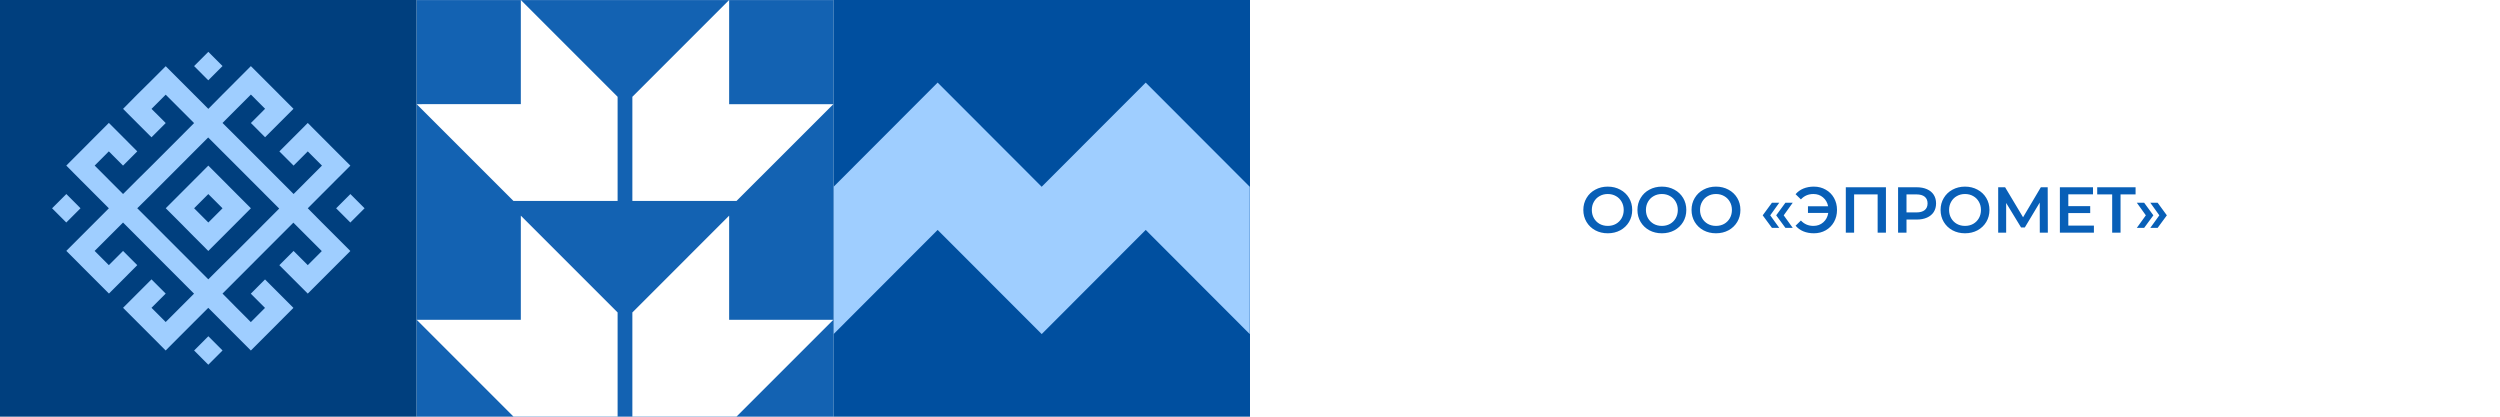 <?xml version="1.0" encoding="UTF-8"?> <svg xmlns="http://www.w3.org/2000/svg" width="2160" height="360" viewBox="0 0 2160 360" fill="none"> <g filter="url(#filter0_b_708_42339)"> <rect width="2160" height="360" transform="matrix(-1 0 0 1 2160 0.001)" fill="white"></rect> </g> <path d="M1080 3.14722e-05L720 0L720 359.999L1080 359.999L1080 3.14722e-05Z" fill="#004F9F"></path> <path d="M1079.8 235.942L1079.8 161.392L989.903 71.373L900.011 161.367L810.119 71.348L720.228 161.367L720.228 235.917L720.228 251.36L720.228 288.648L746.568 262.282L757.464 251.36L810.119 198.654L862.774 251.36L873.697 262.282L900.011 288.622L900.011 288.673L900.011 288.648L926.326 262.308L937.223 251.385L989.903 198.654L1042.56 251.385L1053.46 262.308L1079.8 288.673L1079.8 251.385L1079.8 235.942Z" fill="#9FCEFF"></path> <path d="M1389.11 201.56C1385.12 201.56 1381.52 200.701 1378.31 198.984C1375.09 197.229 1372.57 194.821 1370.75 191.76C1368.92 188.661 1368 185.208 1368 181.4C1368 177.592 1368.92 174.157 1370.75 171.096C1372.57 167.997 1375.09 165.589 1378.31 163.872C1381.52 162.117 1385.12 161.24 1389.11 161.24C1393.11 161.24 1396.71 162.117 1399.92 163.872C1403.13 165.589 1405.65 167.979 1407.48 171.04C1409.31 174.101 1410.23 177.555 1410.23 181.4C1410.23 185.245 1409.31 188.699 1407.48 191.76C1405.65 194.821 1403.13 197.229 1399.92 198.984C1396.71 200.701 1393.11 201.56 1389.11 201.56ZM1389.11 195.176C1391.73 195.176 1394.08 194.597 1396.17 193.44C1398.26 192.245 1399.9 190.603 1401.1 188.512C1402.29 186.384 1402.89 184.013 1402.89 181.4C1402.89 178.787 1402.29 176.435 1401.1 174.344C1399.9 172.216 1398.26 170.573 1396.17 169.416C1394.08 168.221 1391.73 167.624 1389.11 167.624C1386.5 167.624 1384.15 168.221 1382.06 169.416C1379.97 170.573 1378.32 172.216 1377.13 174.344C1375.93 176.435 1375.34 178.787 1375.34 181.4C1375.34 184.013 1375.93 186.384 1377.13 188.512C1378.32 190.603 1379.97 192.245 1382.06 193.44C1384.15 194.597 1386.5 195.176 1389.11 195.176ZM1435.86 201.56C1431.86 201.56 1428.26 200.701 1425.05 198.984C1421.84 197.229 1419.32 194.821 1417.49 191.76C1415.66 188.661 1414.75 185.208 1414.75 181.4C1414.75 177.592 1415.66 174.157 1417.49 171.096C1419.32 167.997 1421.84 165.589 1425.05 163.872C1428.26 162.117 1431.86 161.24 1435.86 161.24C1439.85 161.24 1443.46 162.117 1446.67 163.872C1449.88 165.589 1452.4 167.979 1454.23 171.04C1456.06 174.101 1456.97 177.555 1456.97 181.4C1456.97 185.245 1456.06 188.699 1454.23 191.76C1452.4 194.821 1449.88 197.229 1446.67 198.984C1443.46 200.701 1439.85 201.56 1435.86 201.56ZM1435.86 195.176C1438.47 195.176 1440.82 194.597 1442.91 193.44C1445 192.245 1446.65 190.603 1447.84 188.512C1449.04 186.384 1449.63 184.013 1449.63 181.4C1449.63 178.787 1449.04 176.435 1447.84 174.344C1446.65 172.216 1445 170.573 1442.91 169.416C1440.82 168.221 1438.47 167.624 1435.86 167.624C1433.24 167.624 1430.89 168.221 1428.8 169.416C1426.71 170.573 1425.07 172.216 1423.87 174.344C1422.68 176.435 1422.08 178.787 1422.08 181.4C1422.08 184.013 1422.68 186.384 1423.87 188.512C1425.07 190.603 1426.71 192.245 1428.8 193.44C1430.89 194.597 1433.24 195.176 1435.86 195.176ZM1482.6 201.56C1478.61 201.56 1475.01 200.701 1471.79 198.984C1468.58 197.229 1466.06 194.821 1464.23 191.76C1462.41 188.661 1461.49 185.208 1461.49 181.4C1461.49 177.592 1462.41 174.157 1464.23 171.096C1466.06 167.997 1468.58 165.589 1471.79 163.872C1475.01 162.117 1478.61 161.24 1482.6 161.24C1486.6 161.24 1490.2 162.117 1493.41 163.872C1496.62 165.589 1499.14 167.979 1500.97 171.04C1502.8 174.101 1503.71 177.555 1503.71 181.4C1503.71 185.245 1502.8 188.699 1500.97 191.76C1499.14 194.821 1496.62 197.229 1493.41 198.984C1490.2 200.701 1486.6 201.56 1482.6 201.56ZM1482.6 195.176C1485.22 195.176 1487.57 194.597 1489.66 193.44C1491.75 192.245 1493.39 190.603 1494.59 188.512C1495.78 186.384 1496.38 184.013 1496.38 181.4C1496.38 178.787 1495.78 176.435 1494.59 174.344C1493.39 172.216 1491.75 170.573 1489.66 169.416C1487.57 168.221 1485.22 167.624 1482.6 167.624C1479.99 167.624 1477.64 168.221 1475.55 169.416C1473.46 170.573 1471.81 172.216 1470.62 174.344C1469.42 176.435 1468.83 178.787 1468.83 181.4C1468.83 184.013 1469.42 186.384 1470.62 188.512C1471.81 190.603 1473.46 192.245 1475.55 193.44C1477.64 194.597 1479.99 195.176 1482.6 195.176ZM1522.98 186.048L1530.94 175.184H1537.26L1529.48 186.048L1537.26 196.856H1530.94L1522.98 186.048ZM1534.63 186.048L1542.58 175.184H1548.91L1541.13 186.048L1548.91 196.856H1542.58L1534.63 186.048ZM1567.18 161.24C1570.98 161.24 1574.4 162.117 1577.42 163.872C1580.49 165.589 1582.88 167.979 1584.59 171.04C1586.31 174.101 1587.17 177.555 1587.17 181.4C1587.17 185.245 1586.31 188.699 1584.59 191.76C1582.88 194.821 1580.49 197.229 1577.42 198.984C1574.4 200.701 1570.98 201.56 1567.18 201.56C1563.85 201.56 1560.83 201 1558.1 199.88C1555.42 198.76 1553.18 197.136 1551.38 195.008L1555.98 190.528C1558.85 193.627 1562.45 195.176 1566.78 195.176C1570.14 195.176 1572.98 194.149 1575.3 192.096C1577.65 190.043 1579.09 187.336 1579.61 183.976H1562.08V178.208H1579.5C1578.86 175.035 1577.39 172.477 1575.07 170.536C1572.8 168.595 1570.03 167.624 1566.78 167.624C1562.45 167.624 1558.85 169.173 1555.98 172.272L1551.38 167.792C1553.18 165.664 1555.42 164.04 1558.1 162.92C1560.83 161.8 1563.85 161.24 1567.18 161.24ZM1629.45 161.8V201H1622.28V167.96H1601.95V201H1594.78V161.8H1629.45ZM1656.07 161.8C1659.47 161.8 1662.41 162.36 1664.92 163.48C1667.45 164.6 1669.4 166.205 1670.74 168.296C1672.08 170.387 1672.76 172.869 1672.76 175.744C1672.76 178.581 1672.08 181.064 1670.74 183.192C1669.4 185.283 1667.45 186.888 1664.92 188.008C1662.41 189.128 1659.47 189.688 1656.07 189.688H1647.22V201H1639.94V161.8H1656.07ZM1655.73 183.528C1658.91 183.528 1661.31 182.856 1662.96 181.512C1664.6 180.168 1665.42 178.245 1665.42 175.744C1665.42 173.243 1664.6 171.32 1662.96 169.976C1661.31 168.632 1658.91 167.96 1655.73 167.96H1647.22V183.528H1655.73ZM1697.77 201.56C1693.78 201.56 1690.18 200.701 1686.97 198.984C1683.76 197.229 1681.24 194.821 1679.41 191.76C1677.58 188.661 1676.66 185.208 1676.66 181.4C1676.66 177.592 1677.58 174.157 1679.41 171.096C1681.24 167.997 1683.76 165.589 1686.97 163.872C1690.18 162.117 1693.78 161.24 1697.77 161.24C1701.77 161.24 1705.37 162.117 1708.58 163.872C1711.79 165.589 1714.31 167.979 1716.14 171.04C1717.97 174.101 1718.89 177.555 1718.89 181.4C1718.89 185.245 1717.97 188.699 1716.14 191.76C1714.31 194.821 1711.79 197.229 1708.58 198.984C1705.37 200.701 1701.77 201.56 1697.77 201.56ZM1697.77 195.176C1700.39 195.176 1702.74 194.597 1704.83 193.44C1706.92 192.245 1708.56 190.603 1709.76 188.512C1710.95 186.384 1711.55 184.013 1711.55 181.4C1711.55 178.787 1710.95 176.435 1709.76 174.344C1708.56 172.216 1706.92 170.573 1704.83 169.416C1702.74 168.221 1700.39 167.624 1697.77 167.624C1695.16 167.624 1692.81 168.221 1690.72 169.416C1688.63 170.573 1686.98 172.216 1685.79 174.344C1684.6 176.435 1684 178.787 1684 181.4C1684 184.013 1684.6 186.384 1685.79 188.512C1686.98 190.603 1688.63 192.245 1690.72 193.44C1692.81 194.597 1695.16 195.176 1697.77 195.176ZM1762.38 201L1762.33 175.016L1749.45 196.52H1746.2L1733.32 175.352V201H1726.43V161.8H1732.42L1747.93 187.728L1763.28 161.8H1769.21L1769.33 201H1762.38ZM1809.14 194.896V201H1779.74V161.8H1808.35V167.904H1787.02V178.096H1805.94V184.088H1787.02V194.896H1809.14ZM1845.14 167.96H1832.15V201H1824.92V167.96H1811.99V161.8H1845.14V167.96ZM1846.23 196.856L1854.01 186.048L1846.23 175.184H1852.56L1860.51 186.048L1852.56 196.856H1846.23ZM1857.88 196.856L1865.66 186.048L1857.88 175.184H1864.21L1872.16 186.048L1864.21 196.856H1857.88Z" fill="#085FB7"></path> <path d="M0.001 360L360.001 360L360.001 3.05176e-05L0.001 -9.924e-07L0.001 360Z" fill="#003F7E"></path> <path d="M180.015 290.518L167.712 302.836L179.979 315.118L192.282 302.8L180.015 290.518Z" fill="#9FCEFF"></path> <path d="M57.292 167.641L44.989 179.959L57.257 192.241L69.56 179.923L57.292 167.641Z" fill="#9FCEFF"></path> <path d="M69.522 155.394L81.79 167.677L94.058 179.96L81.815 192.218L69.572 204.476L57.304 216.759L69.572 229.067L81.841 241.35L94.134 253.634L106.403 241.35L118.595 229.093L106.327 216.81L94.033 229.093L81.764 216.784L94.033 204.526L106.301 192.269L118.57 204.552L130.838 216.86L143.106 229.144L155.375 241.427L167.643 253.71L155.4 265.968L143.157 278.225L130.889 265.942L143.157 253.659L130.889 241.376L118.595 253.659L106.327 265.942L118.595 278.225L130.863 290.508L143.132 302.817L155.4 290.508L167.668 278.225L179.937 265.968L192.205 278.251L204.474 290.559L216.742 302.842L229.01 290.559L241.254 278.302L253.522 266.018L241.254 253.71L228.985 241.427L216.691 253.735L228.96 266.018L216.717 278.302L204.448 265.993L192.256 253.659L204.499 241.401L216.742 229.144L228.985 216.886L241.228 204.628L253.471 192.371L265.74 204.654L278.033 216.937L265.917 229.093L253.649 216.81L241.355 229.118L253.624 241.401L265.917 253.684L278.186 241.401L290.429 229.144L302.697 216.86L290.429 204.577L278.135 192.294L265.917 179.96L278.16 167.677L290.429 155.394L302.722 143.111L290.429 130.828L278.16 118.545L265.917 106.236L253.649 118.519L241.38 130.802L253.649 143.085L265.917 130.802L278.186 143.085L265.917 155.369L253.674 167.626L241.406 155.343L229.138 143.06L216.869 130.777L204.575 118.494L192.256 106.236L204.499 93.953L216.768 81.695L229.036 93.978L216.768 106.287L229.036 118.57L241.304 106.287L253.573 94.004L241.304 81.695L229.036 69.412L216.742 57.129L204.474 69.412L192.256 81.644L179.988 94.055L167.719 81.772L155.451 69.488L143.183 57.205L130.889 69.488L118.595 81.644L106.327 94.055L118.595 106.338L130.889 118.621L143.183 106.312L130.914 94.055L143.157 81.797L155.426 94.055L167.694 106.338L155.451 118.621L143.208 130.879L130.965 143.136L118.595 155.369L106.327 167.626L94.058 155.343L81.79 143.06L94.033 130.777L106.301 143.085L118.595 130.777L106.327 118.468L94.058 106.185L81.79 118.468L69.547 130.751L57.278 143.06L69.522 155.394ZM130.889 167.804L143.132 155.547L155.375 143.289L167.618 131.031L179.861 118.773L192.129 131.057L204.423 143.34L216.691 155.623L228.96 167.906L241.228 180.189L228.985 192.472L216.742 204.73L204.499 216.988L192.256 229.093L179.988 241.35L167.719 229.067L155.451 216.784L143.183 204.501L130.914 192.192L118.595 179.935L130.889 167.804Z" fill="#9FCEFF"></path> <path d="M167.696 204.55L179.965 216.834L192.258 204.55L204.501 192.267L216.77 179.959L204.501 167.676L192.258 155.367L179.99 143.084L167.721 155.367L155.479 167.625L143.21 179.908L155.479 192.191L167.696 204.55ZM179.965 167.676L192.258 179.959L179.99 192.242L167.721 179.933L179.965 167.676Z" fill="#9FCEFF"></path> <path d="M302.724 167.666L290.421 179.984L302.688 192.266L314.991 179.948L302.724 167.666Z" fill="#9FCEFF"></path> <path d="M180.001 44.78L167.698 57.098L179.965 69.38L192.269 57.062L180.001 44.78Z" fill="#9FCEFF"></path> <path d="M360.001 0.072L360.001 360L720 360L720 0.072L360.001 0.072Z" fill="#1362B2"></path> <path d="M449.994 186.322L449.994 276.298L360.001 276.298L443.619 359.925L533.612 359.925L533.612 269.949L449.994 186.322Z" fill="white"></path> <path d="M546.364 269.949L546.364 359.925L636.358 359.925L720.001 276.298L629.982 276.323L629.982 186.322L546.364 269.949Z" fill="white"></path> <path d="M449.994 7.86747e-06L449.994 89.976L360.001 90.001L443.619 173.602L533.612 173.602L533.612 83.627L449.994 7.86747e-06Z" fill="white"></path> <path d="M546.364 83.627L546.364 173.602L636.358 173.602L720.001 90.001L629.982 90.001L629.982 7.30865e-06L546.364 83.627Z" fill="white"></path> <defs> <filter id="filter0_b_708_42339" x="-24" y="-23.999" width="2208" height="408" filterUnits="userSpaceOnUse" color-interpolation-filters="sRGB"> <feFlood flood-opacity="0" result="BackgroundImageFix"></feFlood> <feGaussianBlur in="BackgroundImageFix" stdDeviation="12"></feGaussianBlur> <feComposite in2="SourceAlpha" operator="in" result="effect1_backgroundBlur_708_42339"></feComposite> <feBlend mode="normal" in="SourceGraphic" in2="effect1_backgroundBlur_708_42339" result="shape"></feBlend> </filter> </defs> </svg> 
